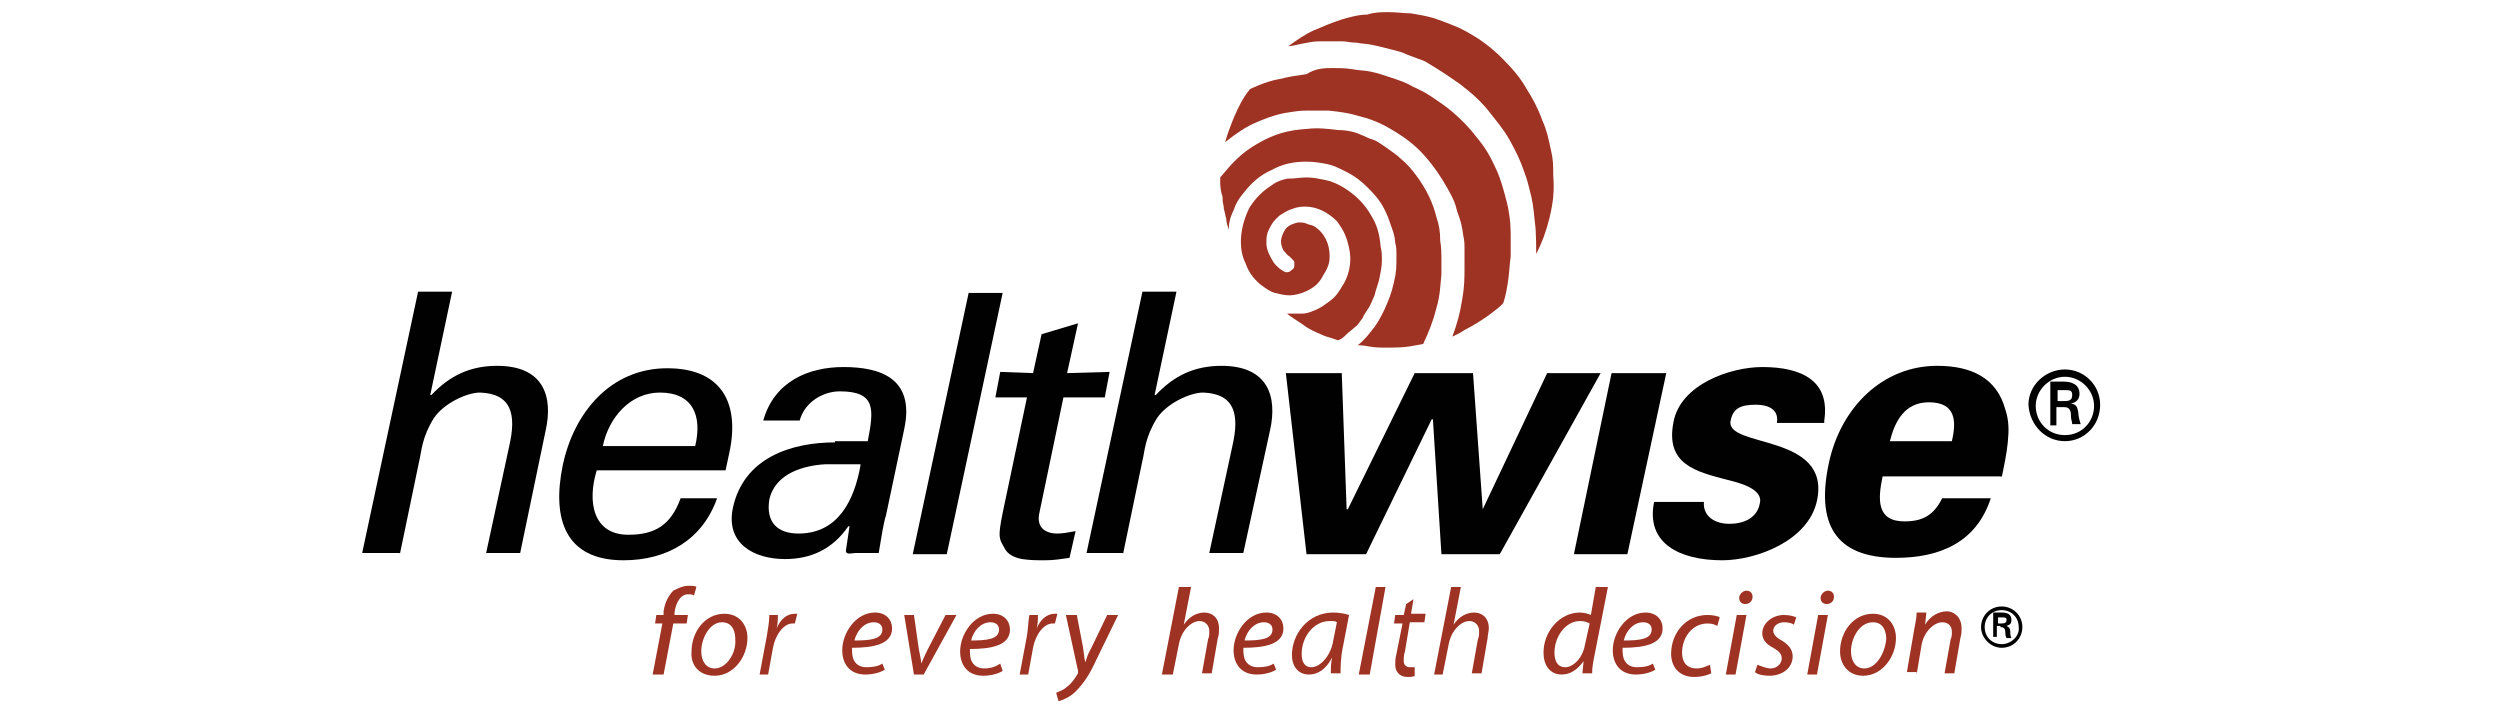 <?xml version="1.0" encoding="utf-8"?>
<!-- Generator: Adobe Illustrator 24.3.0, SVG Export Plug-In . SVG Version: 6.00 Build 0)  -->
<svg version="1.1" id="Layer_1" xmlns="http://www.w3.org/2000/svg" xmlns:xlink="http://www.w3.org/1999/xlink" x="0px" y="0px"
	 viewBox="0 0 205.7 58.8" style="enable-background:new 0 0 205.7 58.8;" xml:space="preserve">
<style type="text/css">
	.st0{fill:#9E3223;}
	.st1{fill:#010101;}
</style>
<desc>Created with Sketch.</desc>
<g>
	<path class="st0" d="M54.6,55.5l0.8-4.2h1.1l0.1-0.7h-1.1l0-0.2c0.1-0.8,0.5-1.5,1.1-1.5c0.2,0,0.4,0,0.5,0.1l0.2-0.7
		c-0.1-0.1-0.3-0.1-0.7-0.1c-0.4,0-0.8,0.2-1.2,0.4c-0.4,0.4-0.7,1-0.8,1.7l0,0.3H54l-0.1,0.7h0.6l-0.8,4.2H54.6z"/>
	<path class="st0" d="M58.8,55c-0.7,0-1.1-0.6-1.1-1.4c0-1.1,0.7-2.4,1.7-2.4c0.9,0,1.1,0.8,1.1,1.4C60.6,53.7,59.8,55,58.8,55
		L58.8,55z M58.8,55.6c1.6,0,2.7-1.6,2.7-3.1c0-1-0.6-2-1.9-2c-1.6,0-2.7,1.5-2.7,3.1C56.8,54.7,57.5,55.6,58.8,55.6L58.8,55.6z"/>
	<path class="st0" d="M63.2,55.5l0.4-2.2c0.2-1.1,0.9-2,1.6-2c0.1,0,0.2,0,0.2,0l0.2-0.8c-0.1,0-0.2,0-0.2,0c-0.7,0-1.2,0.5-1.5,1.2
		h0c0.1-0.4,0.1-0.7,0.1-1.1h-0.7c0,0.5-0.1,1.1-0.2,1.7l-0.6,3.2H63.2z"/>
	<path class="st0" d="M72.6,51.8c0,0.8-1,0.9-2.3,0.9c0.2-0.8,0.8-1.5,1.6-1.5C72.3,51.2,72.6,51.4,72.6,51.8L72.6,51.8z M72.6,54.6
		c-0.3,0.2-0.7,0.3-1.3,0.3c-0.5,0-0.9-0.2-1.1-0.7c-0.1-0.3-0.1-0.7-0.1-0.9c1.8,0,3.3-0.3,3.3-1.6c0-0.7-0.5-1.3-1.4-1.3
		c-1.6,0-2.7,1.7-2.7,3.1c0,1.1,0.6,2,1.9,2c0.7,0,1.3-0.2,1.6-0.4L72.6,54.6z"/>
	<path class="st0" d="M74.4,50.6l0.8,4.9H76l2.7-4.9h-0.9l-1.5,2.9c-0.3,0.6-0.4,0.9-0.5,1.1h0c0-0.3-0.1-0.6-0.2-1.2l-0.4-2.8H74.4
		z"/>
	<path class="st0" d="M82.2,51.8c0,0.8-1,0.9-2.3,0.9c0.2-0.8,0.8-1.5,1.6-1.5C81.9,51.2,82.2,51.4,82.2,51.8L82.2,51.8z M82.3,54.6
		C82,54.8,81.6,55,81,55c-0.5,0-0.9-0.2-1.1-0.7c-0.1-0.3-0.1-0.7-0.1-0.9c1.8,0,3.3-0.3,3.3-1.6c0-0.7-0.5-1.3-1.4-1.3
		c-1.6,0-2.7,1.7-2.7,3.1c0,1.1,0.6,2,1.9,2c0.7,0,1.3-0.2,1.6-0.4L82.3,54.6z"/>
	<path class="st0" d="M84.6,55.5l0.4-2.2c0.2-1.1,0.9-2,1.6-2c0.1,0,0.2,0,0.2,0l0.2-0.8c-0.1,0-0.2,0-0.2,0c-0.7,0-1.2,0.5-1.5,1.2
		h0c0.1-0.4,0.1-0.7,0.1-1.1h-0.7c-0.1,0.5-0.1,1.1-0.2,1.7l-0.6,3.2H84.6z"/>
	<path class="st0" d="M87.7,50.6l1,4.6c0,0.1,0,0.2,0,0.2c-0.3,0.5-0.6,0.9-0.9,1.1c-0.3,0.3-0.7,0.4-0.9,0.5l0.2,0.7
		c0.3-0.1,0.9-0.3,1.4-0.8c0.7-0.7,1.2-1.5,1.7-2.6l1.8-3.7h-0.9l-1.3,2.7c-0.3,0.5-0.4,0.9-0.5,1.2h0c-0.1-0.4-0.1-0.7-0.2-1.3
		l-0.5-2.6H87.7z"/>
	<path class="st0" d="M96.5,55.5l0.5-2.5c0.2-1.1,1-1.9,1.7-1.9c0.5,0,0.8,0.4,0.8,0.8c0,0.3,0,0.5-0.1,0.7l-0.5,2.8h0.8l0.5-2.9
		c0.1-0.2,0.1-0.6,0.1-0.8c0-1-0.7-1.3-1.2-1.3c-0.7,0-1.3,0.4-1.7,1h0l0.6-3.1H97l-1.4,7.2H96.5z"/>
	<path class="st0" d="M104.7,51.8c0,0.8-1,0.9-2.3,0.9c0.2-0.8,0.8-1.5,1.6-1.5C104.4,51.2,104.7,51.4,104.7,51.8L104.7,51.8z
		 M104.8,54.6c-0.3,0.2-0.7,0.3-1.3,0.3c-0.5,0-0.9-0.2-1.1-0.7c-0.1-0.3-0.1-0.7-0.1-0.9c1.8,0,3.3-0.3,3.3-1.6
		c0-0.7-0.5-1.3-1.4-1.3c-1.6,0-2.7,1.7-2.7,3.1c0,1.1,0.6,2,1.9,2c0.7,0,1.3-0.2,1.6-0.4L104.8,54.6z"/>
	<path class="st0" d="M109.7,52.7c-0.2,1.3-1.1,2.2-1.8,2.2c-0.6,0-0.8-0.5-0.8-1.1c0-1.4,1-2.7,2.3-2.7c0.3,0,0.5,0,0.6,0.1
		L109.7,52.7z M110.3,55.5c0-0.5,0-1.4,0.2-2.3l0.5-2.6c-0.3-0.1-0.8-0.2-1.3-0.2c-2.1,0-3.4,1.8-3.4,3.5c0,0.9,0.5,1.6,1.4,1.6
		c0.7,0,1.4-0.4,1.9-1.4h0c-0.1,0.5-0.1,1-0.1,1.3H110.3z"/>
	<polygon class="st0" points="112.7,55.5 114,48.3 113.2,48.3 111.8,55.5 	"/>
	<path class="st0" d="M115.7,49.7l-0.2,0.9h-0.7l-0.1,0.7h0.7l-0.5,2.5c-0.1,0.4-0.1,0.6-0.1,0.9c0,0.5,0.3,1,1,1
		c0.2,0,0.5,0,0.6-0.1l0-0.7c-0.1,0-0.2,0-0.4,0c-0.3,0-0.5-0.2-0.5-0.5c0-0.3,0-0.5,0.1-0.8l0.4-2.4h1.2l0.1-0.7h-1.2l0.2-1.2
		L115.7,49.7z"/>
	<path class="st0" d="M118.7,55.5l0.5-2.5c0.2-1.1,1-1.9,1.7-1.9c0.5,0,0.8,0.4,0.8,0.8c0,0.3,0,0.5-0.1,0.7l-0.5,2.8h0.8l0.5-2.9
		c0-0.2,0.1-0.6,0.1-0.8c0-1-0.7-1.3-1.2-1.3c-0.7,0-1.3,0.4-1.7,1h0l0.6-3.1h-0.8l-1.4,7.2H118.7z"/>
	<path class="st0" d="M130.4,53.1c-0.2,1.1-1,1.8-1.6,1.8c-0.7,0-0.9-0.6-0.9-1.2c0-1.3,0.9-2.6,2.1-2.6c0.4,0,0.6,0.1,0.8,0.2
		L130.4,53.1z M131.3,48.3l-0.4,2.3c-0.2-0.1-0.6-0.2-0.9-0.2c-1.7,0-3,1.6-3,3.3c0,1,0.5,1.8,1.5,1.8c0.7,0,1.3-0.4,1.8-1.1h0
		l-0.1,1h0.8c0-0.5,0.1-1,0.2-1.5l1.1-5.6H131.3z"/>
	<path class="st0" d="M135.9,51.8c0,0.8-1,0.9-2.3,0.9c0.2-0.8,0.8-1.5,1.6-1.5C135.6,51.2,135.9,51.4,135.9,51.8L135.9,51.8z
		 M136,54.6c-0.3,0.2-0.7,0.3-1.3,0.3c-0.5,0-0.9-0.2-1.1-0.7c-0.1-0.3-0.1-0.7-0.1-0.9c1.8,0,3.3-0.3,3.3-1.6
		c0-0.7-0.5-1.3-1.4-1.3c-1.6,0-2.7,1.7-2.7,3.1c0,1.1,0.6,2,1.9,2c0.7,0,1.3-0.2,1.6-0.4L136,54.6z"/>
	<path class="st0" d="M140.7,54.7c-0.3,0.1-0.6,0.3-1.1,0.3c-0.8,0-1.2-0.5-1.2-1.3c0-1.2,0.8-2.4,2.1-2.4c0.4,0,0.6,0.1,0.8,0.2
		l0.2-0.7c-0.1-0.1-0.6-0.2-1-0.2c-1.8,0-3,1.5-3,3.2c0,1,0.6,1.9,1.9,1.9c0.7,0,1.2-0.2,1.4-0.3L140.7,54.7z"/>
	<path class="st0" d="M143.6,49.7c0.3,0,0.6-0.2,0.6-0.6c0-0.3-0.2-0.5-0.5-0.5c-0.3,0-0.6,0.3-0.6,0.6
		C143.1,49.5,143.3,49.7,143.6,49.7L143.6,49.7z M142.8,55.5l0.9-4.9h-0.8l-0.9,4.9H142.8z"/>
	<path class="st0" d="M144.4,55.3c0.2,0.2,0.7,0.3,1.2,0.3c1,0,1.9-0.6,1.9-1.6c0-0.6-0.4-1-0.9-1.3c-0.4-0.2-0.7-0.5-0.7-0.8
		c0-0.4,0.4-0.7,0.9-0.7c0.4,0,0.7,0.1,0.8,0.2l0.2-0.6c-0.2-0.1-0.6-0.2-1-0.2c-1,0-1.8,0.7-1.8,1.5c0,0.5,0.3,0.9,0.9,1.2
		c0.5,0.3,0.7,0.5,0.7,0.9c0,0.4-0.4,0.8-0.9,0.8c-0.4,0-0.8-0.2-1.1-0.3L144.4,55.3z"/>
	<path class="st0" d="M150.3,49.7c0.3,0,0.6-0.2,0.6-0.6c0-0.3-0.2-0.5-0.5-0.5c-0.3,0-0.6,0.3-0.6,0.6
		C149.8,49.5,150,49.7,150.3,49.7L150.3,49.7z M149.5,55.5l0.9-4.9h-0.8l-0.9,4.9H149.5z"/>
	<path class="st0" d="M153.4,55c-0.7,0-1.1-0.6-1.1-1.4c0-1.1,0.7-2.4,1.8-2.4c0.9,0,1.1,0.8,1.1,1.4C155.1,53.7,154.4,55,153.4,55
		L153.4,55z M153.3,55.6c1.6,0,2.7-1.6,2.7-3.1c0-1-0.6-2-1.9-2c-1.6,0-2.7,1.5-2.7,3.1C151.4,54.7,152.1,55.6,153.3,55.6
		L153.3,55.6z"/>
	<path class="st0" d="M157.7,55.5l0.4-2.4c0.2-1.2,1.1-1.9,1.7-1.9c0.6,0,0.8,0.4,0.8,0.8c0,0.2,0,0.4-0.1,0.6l-0.5,2.8h0.8l0.5-2.9
		c0.1-0.3,0.1-0.6,0.1-0.8c0-1-0.7-1.4-1.2-1.4c-0.7,0-1.4,0.4-1.8,1.1h0l0.1-1h-0.8c0,0.4-0.1,0.9-0.2,1.4l-0.6,3.5H157.7z"/>
	<path class="st1" d="M169.3,33v-0.9h0.7c0.4,0,0.5,0.1,0.5,0.4c0,0.3-0.1,0.5-0.6,0.5H169.3z M169.7,33.5c0.2,0,0.4,0,0.5,0.1
		c0.2,0.2,0.2,0.4,0.2,0.7c0,0.2,0.1,0.4,0.1,0.6h0.7c-0.1-0.3-0.2-0.7-0.2-1c-0.1-0.4-0.1-0.6-0.6-0.7v0c0.5-0.1,0.7-0.4,0.7-0.8
		c0-0.8-0.7-1-1.3-1h-1.1V35h0.5v-1.5H169.7z M169.9,35.8c-1.4,0-2.4-1.1-2.4-2.4c0-1.3,1.1-2.4,2.4-2.4c1.3,0,2.4,1.1,2.4,2.4
		C172.3,34.7,171.3,35.8,169.9,35.8 M169.9,36.3c1.6,0,2.9-1.3,2.9-3c0-1.6-1.3-2.9-2.9-2.9c-1.6,0-3,1.3-3,2.9
		C167,35,168.3,36.3,169.9,36.3"/>
	<path class="st1" d="M32.9,45.6l1.6-7.7c0.2-0.8,0.2-1.9,1.2-3.5c0.8-1.2,2.7-2.1,3.8-2.1c2.6,0.1,3,1.8,2.4,4.4l-1.9,8.8h2.8
		l2.1-10.1c0.6-2.7-0.1-5.3-4-5.3c-2.2,0-3.9,0.8-5.4,2.4h-0.1l1.8-8.5h-2.8l-4.6,21.5H32.9z"/>
	<path class="st1" d="M49.6,36.7c0.5-2.4,2.3-4.4,4.7-4.4c2.7,0,3.5,1.9,2.9,4.4H49.6z M59.7,38.7l0.3-1.4c0.9-4.1-0.6-7-5.1-7
		c-4.7,0-7.7,3.7-8.6,8c-0.9,4.4,0.2,7.8,5,7.8c3.6,0,6.5-1.7,7.7-5.1h-3c-0.8,2.2-2.1,3-4.3,3c-2.9,0-3.4-2.7-2.6-5.3H59.7z"/>
	<path class="st1" d="M68.7,36.4c-3.5,0-7.5,1.2-8.4,5.4C59.7,44.7,62,46,64.6,46c2.1,0,3.9-0.8,5.2-2.7h0.1c-0.1,0.7-0.2,1.3-0.3,2
		c0,0.4,0.5,0.2,0.8,0.2h1.9c0.2-1.2,0.4-2.5,0.6-3.1l1.5-7.1c0.9-4.2-2-5.1-5-5.1c-2.9,0-5.7,1.2-6.6,4.4h3
		c0.4-1.5,1.9-2.4,3.3-2.4c3,0,2.8,1.5,2.3,4.1H68.7z M70.8,38.3c-0.5,2.8-1.8,5.6-5.1,5.6c-1.7,0-2.7-0.9-2.4-2.8
		c0.5-2.2,2.9-2.8,4.6-2.9H70.8z"/>
	<polygon class="st1" points="77.9,45.6 82.5,24.1 79.7,24.1 75.1,45.6 	"/>
	<path class="st1" d="M82.3,30.6l-0.4,2.1l2.6,0l-2,9.5c-0.4,2-0.3,2.1,0.1,2.8c0.3,0.7,1,0.9,1.5,1c0.7,0.1,1.2,0.1,1.9,0.1
		c0.7,0,1.3-0.1,2-0.2l0.5-2.2c-0.5,0.1-1.1,0.2-1.5,0.2c-1,0-1.7-0.5-1.5-1.6l2-9.6l3.4,0l0.4-2.1l-3.5,0.1l0.9-4.1l-3,0.9
		l-0.7,3.2L82.3,30.6z"/>
	<path class="st1" d="M92.4,45.6l1.6-7.7c0.2-0.8,0.2-1.9,1.2-3.5c0.8-1.2,2.7-2.1,3.8-2.1c2.6,0.1,3,1.8,2.4,4.4l-1.9,8.8h2.8
		l2.2-10.1c0.6-2.7-0.1-5.3-4-5.3c-2.2,0-3.9,0.8-5.4,2.4h-0.1l1.8-8.5h-2.8l-4.6,21.5H92.4z"/>
	<polygon class="st1" points="121.2,30.7 116.4,30.7 110.9,41.9 110.8,41.9 110.4,30.7 105.8,30.7 107.5,45.6 112.4,45.6 
		117.8,34.5 117.9,34.5 118.6,45.6 123.4,45.6 131.7,30.7 127.3,30.7 122,41.9 122,41.9 	"/>
	<path class="st1" d="M150.1,34.6c0.5-3.3-1.9-4.4-5.1-4.4c-2.6,0-6.7,1.4-7.3,4.5c-0.7,3.5,1.8,4.1,4.5,4.8
		c0.8,0.2,2.9,0.7,2.6,1.9c-0.2,1.2-1.3,1.7-2.5,1.7c-1.3,0-2.2-0.7-2.1-1.8h-4.1c-0.7,3.4,2.1,4.8,5.6,4.8c2.8,0,7.1-1.6,7.8-4.9
		c1.2-5.6-7.6-4.3-7.1-6.6c0.2-1,0.8-1.3,2.1-1.3c1,0,1.9,0.4,1.7,1.5H150.1z"/>
	<path class="st1" d="M155.5,36.3c0.4-1.6,1.2-3.2,3.2-3.2c2.2,0,2.3,1.5,1.9,3.2H155.5z M164.7,39.3c0.2-1,0.4-1.9,0.5-2.9
		c0.1-1,0.1-1.8-0.2-2.7c-0.7-2.6-2.8-3.6-5.6-3.6c-4.5,0-7.9,3.4-8.9,7.9c-1.1,5,0.4,7.9,5.5,7.9c3.5,0,6.6-1.2,7.8-4.9h-4
		c-0.7,1.4-1.6,1.9-3.1,1.9c-2.3,0-2.2-1.8-1.8-3.7H164.7z"/>
	<polygon class="st1" points="137.1,30.7 133.9,45.6 129.5,45.6 132.6,30.7 	"/>
	<path class="st0" d="M107.5,14.6c0.5,0,1,0.1,1.5,0.2c0.5,0.1,1,0.3,1.5,0.6c1,0.6,1.8,1.4,2.3,2.3c0.5,0.8,0.7,1.5,0.8,2.6
		c0.1,0.4,0.1,0.7,0.1,1.2c0,0.4-0.1,0.9-0.2,1.4c-0.1,0.5-0.3,0.9-0.4,1.4c-0.2,0.4-0.3,0.8-0.6,1.2c-0.1,0.2-0.3,0.4-0.4,0.7
		c-0.2,0.2-0.3,0.5-0.6,0.7c-0.2,0.2-0.5,0.4-0.7,0.6c-0.2,0.2-0.4,0.4-0.7,0.5c0,0-0.3-0.1-0.6-0.2c-0.3-0.1-0.4-0.1-0.6-0.2
		c-0.7-0.3-1.2-0.5-1.7-0.9c-0.6-0.4-1.1-0.7-1.3-0.9c0,0,0.3,0,0.5,0c0.2,0,0.5,0,0.8,0c0.2,0,0.6-0.1,0.8-0.2
		c0.3-0.1,0.7-0.3,1.1-0.6c0.6-0.4,0.9-0.7,1.3-1.4c0.5-0.7,0.9-1.9,0.6-3.2c-0.2-0.9-0.4-1.4-1-2.2c-0.7-0.7-1.6-1.2-2.6-1.2
		c-0.2,0-0.6,0-1.1,0.2c-0.3,0.1-0.5,0.2-0.8,0.4c-0.2,0.1-0.3,0.2-0.5,0.4c-0.3,0.3-0.4,0.5-0.6,0.9c-0.2,0.4-0.2,0.7-0.2,1.1
		c0,0.6,0.3,1.1,0.6,1.6c0.3,0.4,0.7,0.7,1,0.8c0.2,0,0.3,0,0.5-0.2c0.2-0.1,0.2-0.3,0.2-0.5c0-0.1,0-0.2-0.1-0.3
		c-0.1-0.1-0.2-0.2-0.3-0.3c-0.2-0.1-0.3-0.3-0.5-0.5c-0.1-0.2-0.2-0.5-0.2-0.7c0-0.4,0.2-0.8,0.4-1.1c0.3-0.3,0.6-0.4,1-0.5
		c0.2,0,0.5,0,0.7,0.1c0.2,0.1,0.4,0.1,0.6,0.2c0.5,0.3,0.8,0.7,1,1.1c0.2,0.4,0.3,0.9,0.3,1.3c0,0.3,0,0.5-0.1,0.8
		c-0.1,0.3-0.2,0.5-0.4,0.8c-0.2,0.4-0.4,0.7-0.8,1c-0.4,0.3-0.9,0.5-1.3,0.6c-0.4,0.1-0.7,0.1-0.7,0.1c-0.4,0-0.8-0.1-1.2-0.2
		c-0.4-0.1-0.8-0.4-1.2-0.7c-0.6-0.5-1-1.1-1.2-1.7c-0.3-0.6-0.4-1.2-0.4-1.8c0-1,0.3-2,0.7-2.8c0.5-0.8,1.1-1.4,1.9-1.9
		c0.4-0.3,0.8-0.4,1.2-0.5C106.6,14.7,107,14.6,107.5,14.6"/>
	<path class="st0" d="M112,11.1c0.3,0.1,0.6,0.3,1,0.4c0.3,0.1,0.7,0.4,1,0.6c0.4,0.3,0.9,0.6,1.3,1c0.5,0.4,0.9,0.9,1.2,1.3
		c0.9,1.2,1.4,2.3,1.7,3.5c0.2,0.6,0.3,1.1,0.3,1.9c0.1,0.6,0.1,1.1,0.1,1.7l0,0.5l0,0.6c-0.1,0.9-0.1,1.7-0.4,2.7
		c-0.3,1.2-0.6,1.9-1.1,3c0,0-0.5,0.1-1.1,0.2c-0.6,0.1-1.3,0.1-1.9,0.1c-0.5,0-1,0-1.5-0.1c-0.5-0.1-0.9-0.1-0.9-0.1
		c0.2-0.1,0.7-0.6,1-1c0.6-0.7,0.8-1.1,1.2-1.9c0.4-0.9,0.6-1.4,0.8-2.3c0.2-0.8,0.2-1.3,0.2-2.2c0-0.4,0-0.7-0.1-1
		c0-0.3-0.1-0.8-0.3-1.3c-0.2-0.6-0.3-0.9-0.6-1.5c-0.4-0.8-0.9-1.3-1.4-1.8c-0.5-0.5-1-0.9-1.8-1.3c-0.6-0.3-1-0.5-1.5-0.6
		c-0.5-0.1-1.1-0.2-1.7-0.2c-1.1,0-2,0.2-2.9,0.7c-0.9,0.4-1.6,1-2.3,1.9c-0.4,0.5-0.6,0.8-0.8,1.4c-0.3,0.6-0.4,1.1-0.4,1.6
		c-0.1-0.3-0.2-0.6-0.2-0.9c-0.1-0.3-0.1-0.5-0.2-0.8c0-0.3-0.1-0.5-0.1-0.7c0-0.2,0-0.4-0.1-0.6c0-0.1-0.1-0.4-0.1-0.8
		c0-0.3,0-0.5,0-0.5c1-1.2,1.7-2,3.1-2.8c1.4-0.8,2.5-1.1,4.1-1.2c0.8-0.1,1.7,0,2.5,0.1C110.9,10.7,111.6,10.9,112,11.1"/>
	<path class="st0" d="M114.2,1c0.8,0,1.3,0.1,1.9,0.1c0.6,0.1,1.2,0.2,1.9,0.4c0.6,0.2,1.1,0.4,1.6,0.6c0.5,0.2,0.9,0.4,1.4,0.7
		c0.9,0.5,1.8,1.2,2.6,2c0.8,0.8,1.5,1.6,2,2.5c0.5,0.8,0.9,1.5,1.3,2.6c0.4,0.9,0.5,1.5,0.7,2.4c0.2,0.8,0.2,1.3,0.2,2.1
		c0.1,1.4,0,2.2-0.3,3.5c-0.3,1.2-0.6,2-1.1,3c0,0,0-2-0.1-2.5c-0.1-0.8-0.1-1.3-0.3-2.2c-0.2-0.8-0.3-1.3-0.6-2.1
		c-0.3-0.9-0.7-1.7-1.2-2.6c-0.5-0.9-1.2-1.7-1.9-2.6c-0.8-0.9-1.3-1.3-2.2-2c-1-0.7-1.6-1.1-2.6-1.7c-0.3-0.2-0.6-0.3-0.9-0.4
		c-0.3-0.1-0.5-0.2-0.8-0.3c-0.4-0.2-0.8-0.3-1.2-0.4c-0.4-0.1-0.8-0.2-1.2-0.3c0,0-0.9-0.2-1.1-0.2c-0.3,0-0.6-0.1-0.9-0.1
		c-0.3,0-0.6-0.1-1-0.1c-0.4,0-0.6,0-0.9,0c-0.3,0-0.6,0-0.9,0c-0.6,0-0.9,0.1-1.5,0.2c-0.4,0.1-0.9,0.2-1.1,0.2
		c0.7-0.5,1.4-1,2.1-1.3c0.7-0.3,1.4-0.6,2.3-0.9c0.7-0.2,1.4-0.4,2.1-0.4C113.1,1,113.7,1,114.2,1"/>
	<path class="st0" d="M109.7,5.6c0.5,0,1,0,1.6,0.1c0.5,0.1,1.1,0.1,1.5,0.2c0.5,0.1,1.1,0.3,1.7,0.5c0.6,0.2,1.2,0.4,1.7,0.7
		c0.4,0.2,0.9,0.4,1.5,0.8c0.6,0.4,1.2,0.8,1.8,1.3c0.7,0.6,1.4,1.3,2,2.1c0.6,0.7,1.1,1.5,1.5,2.4c0.3,0.6,0.5,1.2,0.7,1.9
		c0.2,0.7,0.4,1.4,0.5,2.2c0.1,0.6,0.1,1.4,0.1,2.1c0,0.7,0,0.7,0,1.2c-0.1,0.7-0.1,1.2-0.2,1.9c-0.1,0.7-0.2,1.3-0.4,1.9
		c0,0.1-0.6,0.6-1.3,1.1c-0.7,0.5-1.4,0.9-1.8,1.1c-0.2,0.1-0.3,0.2-0.5,0.3c-0.2,0.1-0.4,0.2-0.6,0.3c0.4-1.1,0.6-1.8,0.8-3
		c0.2-1.1,0.2-1.8,0.2-2.8l0-0.7l0-0.7c0-0.4,0-0.7-0.1-1.1c-0.1-0.8-0.2-1.2-0.5-2c-0.2-0.8-0.3-1-0.8-1.9
		c-0.5-0.9-1.1-1.8-1.9-2.7c-0.7-0.8-1.5-1.4-2.3-1.9c-0.8-0.5-1.7-1-2.9-1.3c-1-0.3-1.7-0.4-2.7-0.5c-0.7,0-1.1,0-1.8,0
		c-0.7,0-1.1,0.1-1.8,0.2c-1,0.2-1.7,0.5-2.4,0.8c-0.7,0.3-1.5,0.8-2.5,1.6c0.2-0.7,0.5-1.5,0.8-2.2c0.3-0.7,0.7-1.5,1.2-2.1
		c0-0.1,0.4-0.2,0.8-0.4c0.5-0.2,1.1-0.4,1.7-0.5c0.8-0.2,1.5-0.3,2.2-0.4C108.3,5.6,109,5.6,109.7,5.6"/>
	<path class="st1" d="M164.4,51.3v-0.5h0.4c0.3,0,0.3,0.1,0.3,0.2c0,0.2-0.1,0.3-0.4,0.3H164.4z M164.6,51.6c0.1,0,0.2,0,0.3,0.1
		c0.1,0.1,0.1,0.3,0.1,0.4c0,0.1,0,0.2,0.1,0.4h0.4c-0.1-0.2-0.1-0.4-0.1-0.6c0-0.2-0.1-0.3-0.3-0.4v0c0.3-0.1,0.4-0.2,0.4-0.5
		c0-0.5-0.4-0.6-0.8-0.6H164v2h0.3v-0.9H164.6z M164.7,53c-0.8,0-1.4-0.6-1.4-1.4c0-0.8,0.6-1.4,1.4-1.4c0.8,0,1.4,0.6,1.4,1.4
		C166.2,52.3,165.5,53,164.7,53 M164.7,53.3c1,0,1.7-0.8,1.7-1.7c0-1-0.8-1.7-1.7-1.7c-1,0-1.7,0.8-1.7,1.7
		C163,52.5,163.8,53.3,164.7,53.3"/>
</g>
</svg>
